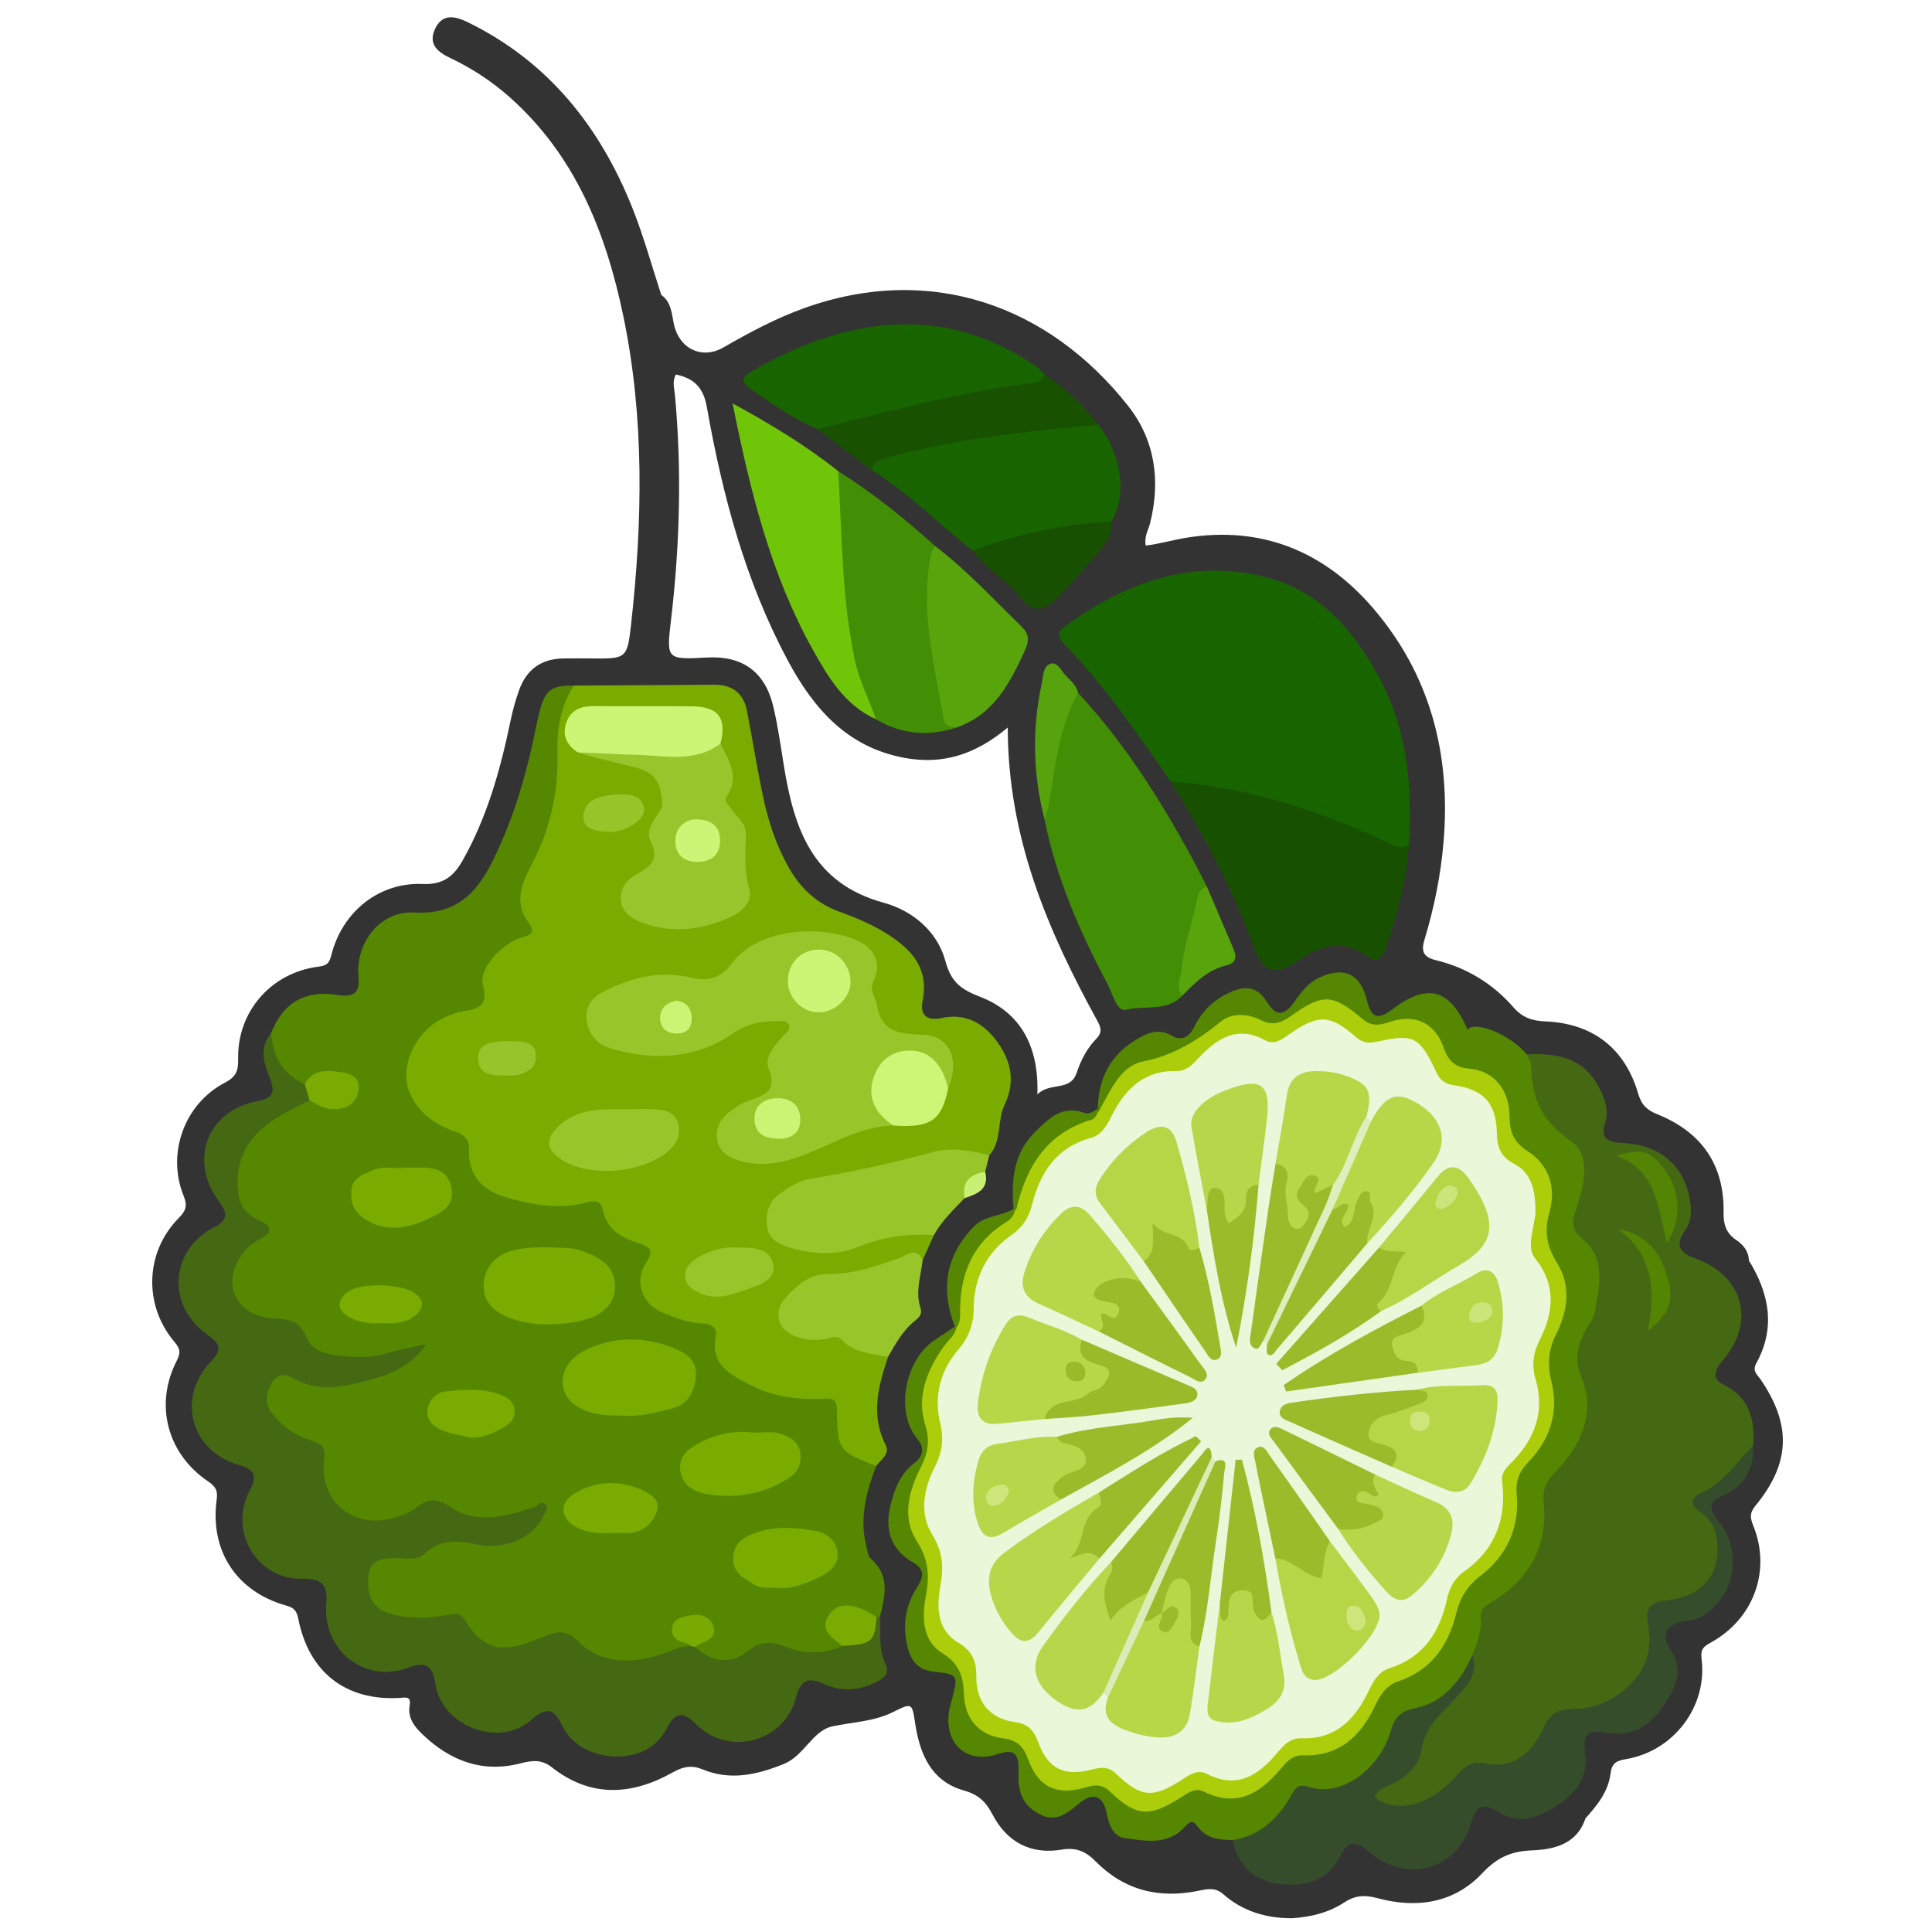 <?xml version="1.0" encoding="UTF-8" standalone="no"?>
<svg
   xmlns:dc="http://purl.org/dc/elements/1.1/"
   xmlns:cc="http://creativecommons.org/ns#"
   xmlns:rdf="http://www.w3.org/1999/02/22-rdf-syntax-ns#"
   xmlns:svg="http://www.w3.org/2000/svg"
   xmlns="http://www.w3.org/2000/svg"
   xmlns:sodipodi="http://sodipodi.sourceforge.net/DTD/sodipodi-0.dtd"
   xmlns:inkscape="http://www.inkscape.org/namespaces/inkscape"
   version="1.1"
   id="Layer_1"
   x="0px"
   y="0px"
   viewBox="0 0 1440 1440"
   style="enable-background:new 0 0 1440 1440;"
   xml:space="preserve"
   sodipodi:docname="bergamotte.svg"
   inkscape:version="1.0.1 (c497b03c, 2020-09-10)"><defs
   id="defs6423" /><sodipodi:namedview
   pagecolor="#ffffff"
   bordercolor="#666666"
   borderopacity="1"
   objecttolerance="10"
   gridtolerance="10"
   guidetolerance="10"
   inkscape:pageopacity="0"
   inkscape:pageshadow="2"
   inkscape:window-width="2048"
   inkscape:window-height="1174"
   id="namedview6421"
   showgrid="false"
   inkscape:zoom="0.51041667"
   inkscape:cx="720"
   inkscape:cy="720"
   inkscape:window-x="0"
   inkscape:window-y="25"
   inkscape:window-maximized="1"
   inkscape:current-layer="Layer_1" />
<style
   type="text/css"
   id="style6232">
	.st0{fill:#333333;}
	.st1{fill:#558701;}
	.st2{fill:#7AAC00;}
	.st3{fill:#456912;}
	.st4{fill:#456812;}
	.st5{fill:#186500;}
	.st6{fill:#558702;}
	.st7{fill:#354D2B;}
	.st8{fill:#428E05;}
	.st9{fill:#175100;}
	.st10{fill:#70C509;}
	.st11{fill:#98C52A;}
	.st12{fill:#58A40D;}
	.st13{fill:#185100;}
	.st14{fill:#185001;}
	.st15{fill:#57A30D;}
	.st16{fill:#568703;}
	.st17{fill:#C8F073;}
	.st18{fill:#7AAB01;}
	.st19{fill:#79AB02;}
	.st20{fill:#78AA02;}
	.st21{fill:#98C52B;}
	.st22{fill:#CCF575;}
	.st23{fill:#CDF576;}
	.st24{fill:#97C429;}
	.st25{fill:#97C42A;}
	.st26{fill:#538403;}
	.st27{fill:#548502;}
	.st28{fill:#ACCD09;}
	.st29{fill:#CDF575;}
	.st30{fill:#CCF474;}
	.st31{fill:#CBF474;}
	.st32{fill:#EAF7D9;}
	.st33{fill:#B7D749;}
	.st34{fill:#B7D748;}
	.st35{fill:#B6D648;}
	.st36{fill:#B7D649;}
	.st37{fill:#B7D648;}
	.st38{fill:#B6D647;}
	.st39{fill:#B7D74A;}
	.st40{fill:#9BBB2A;}
	.st41{fill:#9BBA2A;}
	.st42{fill:#9BBB2B;}
	.st43{fill:#DEEEBD;}
	.st44{fill:#DCECB8;}
	.st45{fill:#CDE57B;}
	.st46{fill:#CDE57A;}
	.st47{fill:#CBE57A;}
	.st48{fill:#CCE57A;}
</style>
<g
   id="g6418"
   transform="matrix(1.247,0,0,1.247,-176.699,-176.56)">
	<path
   class="st0"
   d="m 1190.96,1041.55 c 20.89,-25.39 21.6,-48.21 3.16,-75.33 -1.99,-2.92 -5.29,-5 -2.68,-9.76 11.73,-21.32 7.74,-41.74 -4.41,-61.46 -0.15,-5.59 -3.4,-9.46 -7.64,-12.31 -5.88,-3.96 -7.63,-9.25 -7.49,-16.07 0.57,-28.89 -13.19,-48.42 -39.74,-59.09 -5.8,-2.33 -9.32,-5.45 -11.21,-11.98 -7.96,-27.45 -27.22,-42.35 -55.88,-43.49 -7.64,-0.31 -13.5,-2.34 -18.61,-8.21 -12.4,-14.28 -28.02,-23.85 -46.37,-28.31 -7.71,-1.87 -9.08,-5.28 -6.93,-12.43 5.8,-19.23 9.78,-38.74 11.42,-58.93 4.24,-52.02 -8.06,-99.23 -42.01,-138.89 -28.99,-33.86 -66.42,-49.68 -111.92,-42.27 -8.04,1.31 -15.98,3.7 -24.15,4.64 -0.96,-5.65 1.59,-9.29 2.59,-13.25 6.42,-25.46 3.01,-49.78 -13.12,-70.23 -47.62,-60.35 -118.4,-85.36 -193.46,-58.47 -17.01,6.1 -32.81,14.56 -48.42,23.55 -12.75,7.34 -26.23,0.86 -29.49,-13.49 -1.46,-6.43 -1.48,-13.5 -7.65,-17.93 -5.69,-17.33 -10.5,-35.01 -17.25,-51.92 -19.34,-48.49 -50.12,-87.27 -97.88,-110.81 -7.62,-3.75 -15.61,-6.04 -20.16,3.91 -4.13,9.04 1.71,13.72 9.25,17.28 12.88,6.09 24.68,13.84 35.38,23.33 39.33,34.91 57.49,80.79 67.94,130.69 12.74,61.28 11.52,122.94 4.65,184.68 -2.27,20.42 -2.91,20.34 -24.09,20.14 -5.43,-0.05 -10.87,-0.07 -16.3,0 -13.24,0.17 -22.15,6.62 -26.54,19 -2.08,5.87 -3.78,11.92 -5.04,18.01 -6.05,29.11 -13.9,57.55 -28.66,83.69 -5.32,9.42 -11.6,14.64 -23.81,14.1 -26.14,-1.15 -48.18,16.55 -54.7,42.54 -1.28,5.11 -2.88,6.27 -7.85,6.9 -28.12,3.59 -48.36,26.8 -47.85,54.96 0.12,6.87 -0.87,10.7 -7.88,14.34 -24.26,12.61 -34.97,42.35 -24.73,67.6 2.53,6.24 1.27,9.11 -3.09,13.54 -19.94,20.27 -20.94,52 -2.31,73.89 3.67,4.31 3.61,6.65 1.15,11.51 -13.18,26.01 -5.54,55.18 18.72,71.68 4.4,2.99 6.09,5.29 5.33,10.84 -4.23,30.71 11.82,55.17 41.48,63.48 4.62,1.29 6.31,2.97 7.3,7.99 6.31,31.99 28.42,49.03 60.37,47.24 3.4,-0.19 7.1,-1.36 6.21,4.34 -1.44,7.62 2.96,12.96 7.77,17.55 16.44,15.67 35.58,23.08 58.42,17.23 6.65,-1.71 12.48,-2.62 18.74,2.32 23.27,18.35 47.89,16.86 72.5,2.94 6.05,-3.42 11.26,-4.31 17.62,-1.68 16.67,6.9 32.52,3.26 48.58,-3.24 12.19,-4.93 17.1,-19.9 29.03,-22.47 12.12,-2.62 24.68,-2.79 36.2,-8.53 11.52,-5.74 11.39,-5.43 13.27,6.87 2.78,18.28 9.6,34.5 29.08,39.99 8.63,2.43 13.15,6.67 17.07,14.24 8.69,16.75 23.08,24.21 41.46,21.1 8.66,-1.47 14.42,1.17 20.03,6.85 17.34,17.6 38.32,22.68 62.13,17.67 4.96,-1.04 9.73,-1.96 14.17,1.97 11.85,10.47 26,14.63 41.59,14.51 11.01,-0.75 21.64,-3.34 30.84,-9.37 6.56,-4.3 12.3,-4.68 19.86,-2.63 23.27,6.31 45.71,3.14 62.57,-14.76 8.84,-9.39 17.05,-13.25 29.67,-13.77 13.09,-0.53 26.96,-3.49 32.12,-19.09 7.01,-7.82 13.69,-16.02 15.01,-26.8 0.76,-6.23 3.35,-7.68 9.36,-8.69 28.4,-4.77 48.64,-31.49 45.06,-59.75 -0.78,-6.18 1.4,-7.61 5.76,-10.03 25.5,-14.21 35.92,-42.88 25.19,-69.62 -1.93,-4.74 -2.39,-7.6 1.27,-12.05 z M 796.97,762.46 c -5.58,5.69 -9.19,12.76 -11.77,20.42 -3.8,11.29 -16.07,5.32 -23.46,12.84 0.99,-28.5 -9.84,-49.02 -34.54,-58.47 -11.61,-4.44 -17.13,-9.06 -20.45,-21.29 -4.9,-18.05 -19.95,-30.18 -36.94,-34.83 -42.72,-11.68 -53.55,-44.6 -59.6,-81.94 -1.94,-11.94 -3.57,-23.98 -6.41,-35.72 -4.95,-20.43 -18.5,-30.01 -39.31,-28.89 -24.19,1.29 -24.52,1.25 -21.8,-21.71 5.33,-44.97 6.6,-89.97 2.43,-135.1 -0.36,-3.93 -1.78,-8.11 0.56,-12.35 10.74,2.34 16.4,7.56 18.52,19.53 9.35,52.72 23.06,104.29 48.6,151.83 15.28,28.44 35.42,51.56 69.62,57.81 22.51,4.11 42.03,-1.75 61.63,-18.16 0.01,65.62 23.87,121.26 53.42,175.1 2.17,3.95 3.39,6.95 -0.5,10.93 z"
   id="path6234" />
	<path
   class="st1"
   d="m 303.74,759.11 c 6.95,-18 20.18,-25.78 38.78,-22.95 7.82,1.19 14.61,1.06 13.47,-10.16 -2.12,-20.87 12.85,-40.16 33.46,-39.01 24.28,1.36 36.76,-10.87 46.51,-30.39 12.99,-26 20.74,-53.53 26.44,-81.81 4.14,-20.57 7.11,-23.57 22.33,-23.43 2.28,4.26 0.35,7.94 -1.26,11.89 -3.48,8.56 -5.08,17.69 -4.34,26.79 1.76,21.82 -2.11,42.4 -11.35,62.15 -6.2,13.25 -12.93,26.34 -5.35,41.69 2.69,5.45 -1.57,9.57 -6.45,11.88 -13.23,6.26 -21.22,15.63 -20.64,31.17 0.28,7.54 -5.19,10.76 -11.77,12.59 -9.33,2.6 -18.04,6.11 -24.79,13.77 -13.32,15.11 -12.08,30.86 4.03,43.14 3.99,3.04 8.39,5.47 13.04,7.43 6.34,2.67 10.07,7.49 10.67,14.31 1.47,16.66 12.19,23.72 27.11,26.49 11.54,2.15 23.11,3.8 34.86,1.68 8.87,-1.6 15.72,0.91 19.26,9.81 2.9,7.26 9.23,10.54 15.79,13.43 9.07,3.99 12.64,9.41 8.45,19.77 -4.53,11.19 -0.72,18.25 10.27,23.07 4.22,1.85 8.59,3.62 13.11,4.19 12.09,1.53 19,7.19 19.25,20.21 0.12,6.36 5.37,10.19 10.22,13.55 12.81,8.88 27.32,11.98 42.67,12.49 16.05,0.52 17.3,1.88 18.05,18.2 0.33,7.3 3.45,12.75 9.44,16.71 4.1,2.71 9.24,4.36 10.41,10.1 -6.04,15.66 -10.23,31.55 -5.75,48.45 0.64,2.39 0.93,5.48 2.56,6.91 11.64,10.19 8.47,22.42 5.39,34.74 -0.87,0.86 -1.9,1.38 -3.12,1.53 -1.66,0 -3.27,-0.3 -4.83,-0.85 -5.47,-1.91 -11.24,-4.47 -16.21,0.44 -5.79,5.72 2.01,9.34 2.89,14.09 0.32,1.69 0.3,3.23 -0.33,4.81 -9.78,8.63 -21.39,5.88 -31.97,3.62 -9.85,-2.1 -17.9,-2.18 -27.06,3.1 -11.98,6.9 -22.98,3.79 -30.45,-6.09 -0.42,-3.56 1.37,-6.33 3.31,-9.05 1.52,-2.13 2.88,-4.35 -0.19,-6.27 -2.77,-1.73 -5.81,-1.47 -8.09,0.57 -2.74,2.46 -0.06,4.36 1.46,6.18 1.89,2.27 4.02,4.45 1.32,7.52 -24.72,13.73 -49.09,15.87 -72.4,-2.89 -4.49,-3.62 -8.19,-2.64 -12.62,-0.7 -19.08,8.34 -37.23,10.17 -52.18,-8.13 -3.46,-4.24 -8.09,-3.55 -12.69,-3.29 -8.77,0.5 -17.56,1 -26.24,-0.84 -9.72,-2.06 -16.76,-7.35 -19.66,-17.21 -4.1,-13.91 2.49,-24.55 16.89,-25.86 8.88,-0.81 17.11,-2.25 24.97,-6.87 7.96,-4.67 16.95,-3.76 25.71,-2.19 12.23,2.19 23.04,-0.29 34.28,-10.8 -13.34,2.09 -25.03,7.03 -35.19,2.99 -17.38,-6.91 -32.4,-4.36 -49.62,1.53 -21.94,7.5 -43.68,-9.13 -45.31,-32.25 -0.66,-9.38 -4.14,-14.31 -12.35,-17.76 -7,-2.94 -12.79,-7.99 -16.91,-14.51 -4.65,-7.36 -5.07,-15.1 -0.09,-22.4 5.19,-7.62 12.56,-7.06 20.2,-4.32 21.04,7.55 40.06,0.35 60.88,-8.67 -12.09,2.95 -22.28,4.75 -32.72,3.69 -12.01,-1.23 -23.19,-4.52 -29.96,-15.58 -3.32,-5.41 -8.16,-6.33 -13.73,-7.06 -11.54,-1.51 -22.69,-4.53 -26.91,-17.12 -4.42,-13.18 -0.87,-24.78 9.41,-34.09 4.38,-3.97 5.8,-6.76 0.84,-12.09 -12.27,-13.2 -13.31,-31.9 -2.93,-47.17 9.46,-13.91 21.88,-24.09 39.24,-26.7 5.83,-0.82 11.2,2.62 17,1.92 3.94,-0.48 7.53,-2.31 7.56,-6.66 0.03,-4.05 -3.84,-4.72 -7.06,-5.49 -7.47,-1.8 -13.3,3.32 -20.04,4.72 -16.38,-4.7 -22.7,-15.58 -18.97,-32.66 z"
   id="path6236" />
	<path
   class="st2"
   d="m 665.39,1017.85 c -22.78,-9.05 -23.05,-9.29 -23.51,-34.26 -0.14,-7.75 -5.79,-5.94 -9.85,-5.84 -14.41,0.34 -28.54,-1.43 -41.3,-8.09 -11.62,-6.06 -24.77,-11.8 -21.19,-29.53 1.03,-5.1 -3.11,-7.42 -7.87,-7.53 -8.57,-0.21 -16.38,-3.39 -24.04,-6.55 -12.38,-5.12 -17.13,-18.86 -9.6,-29.98 4.96,-7.32 2.05,-9.14 -4.21,-11.24 -10.2,-3.41 -19.38,-7.92 -21.77,-20.07 -1.32,-6.74 -6.71,-5.2 -11.06,-4.15 -16.01,3.88 -31.64,1.05 -46.85,-3.4 -13.46,-3.93 -22.73,-12.71 -22.08,-28.08 0.29,-6.93 -3.22,-9.48 -8.92,-11.44 -11.44,-3.93 -20.95,-10.83 -26.12,-21.91 -7.54,-16.17 2.99,-38.59 21.17,-46.39 3.44,-1.47 7.05,-2.96 10.71,-3.45 9.72,-1.3 14.61,-4.13 11.41,-15.95 -2.48,-9.15 11.18,-24.61 23.07,-27.99 6.72,-1.91 8.55,-3.19 3.8,-9.66 -9.34,-12.73 -2.12,-25.3 3.47,-36.36 10.27,-20.33 14.81,-41.27 14.22,-63.92 -0.37,-14.2 1.75,-28.31 9.86,-40.7 27.94,-0.16 55.89,-0.31 83.83,-0.5 10.72,-0.08 17.51,4.95 19.58,15.48 3.37,17.14 6.05,34.41 9.67,51.49 3.12,14.7 7.81,28.96 15.25,42.17 7,12.43 16.78,21.62 30.39,26.53 10.61,3.82 20.99,8.24 30.41,14.5 13.66,9.08 23.02,20.27 19.32,38.42 -1.75,8.57 2.15,12.63 11.39,10.61 14.53,-3.17 25.45,3.4 33.41,14.55 8.14,11.4 10.76,23.6 4.07,37.56 -4.45,9.28 -1.34,21.32 -9.06,29.96 -4.12,4.1 -9.2,3.06 -14.18,2.68 -16.12,-1.22 -31.61,1.03 -46.18,8.36 -8.13,4.09 -16.92,4.09 -25.7,4.02 -12.08,-0.09 -22.97,3.58 -32.88,10.31 -5.05,3.43 -8.81,7.76 -8.19,14.43 0.67,7.27 6.34,9.32 12.06,10.86 13.27,3.58 26.4,2.76 39.28,-1.99 9.43,-3.48 18.92,-6.66 29.19,-5.94 4.96,0.35 10.16,0.14 13.47,4.99 -2.23,4.98 -4.46,9.96 -6.69,14.94 -19.09,3.63 -36.51,13.82 -56.76,13.36 -7.96,-0.18 -14.87,5.07 -20.09,11.43 -5.93,7.23 -4.29,12.97 4.41,16.37 4,1.56 8.13,1.55 12.3,1.42 15.29,-0.46 27.31,7.55 39.44,15.26 -5.81,17.42 -10.5,34.74 -1.4,52.7 2.83,5.55 -3.06,8.64 -5.68,12.52 z"
   id="path6238" />
	<path
   class="st3"
   d="m 1054.31,771.8 c 17.49,-0.86 33.42,1.68 42.77,19.11 3.63,6.77 6.44,13.9 4.09,21.48 -3.3,10.66 2.38,12.01 10.82,12.4 20.96,0.98 35.33,12.61 39.34,31.79 1.44,6.9 2.09,14.02 -2.48,20.44 -5.88,8.27 -3.7,13.27 5.94,16.69 28.93,10.27 36.43,37.84 16.78,60.77 -4.31,5.03 -7.39,10.92 -0.12,14.47 15.75,7.68 19.24,20.59 18.23,36.21 -3.62,12.13 -10.89,21.47 -21.95,27.54 -7.52,4.14 -9.59,9.22 -3.48,15.78 16.93,18.17 6.44,47.22 -18.15,52.54 -12.11,2.62 -14.91,8.08 -14.68,19.56 0.49,24.22 -17.11,43.11 -43.55,46.42 -10.66,1.33 -17.43,5.06 -22.64,14.39 -7.21,12.91 -18.35,20.48 -33.94,19.01 -7.37,-0.7 -12.64,2.28 -17.54,7.48 -6.65,7.05 -14.5,12.56 -23.94,15.46 -7.84,2.4 -15.69,2.64 -23.29,-0.62 -7.89,-3.39 -9.31,-9.5 -2.06,-14 14.31,-8.89 23.84,-20.34 27.11,-37.07 0.91,-4.67 5.8,-6.79 9.3,-9.76 10.02,-8.48 19.35,-17.5 17.86,-32.39 0.45,-7.11 2.85,-13.88 3.45,-20.98 0.58,-6.86 5.14,-11.05 10.49,-14.75 18.07,-12.47 28.39,-28.98 26.75,-51.74 -0.69,-9.61 2.65,-17.5 9.14,-25.01 14.89,-17.24 21.35,-36.69 11.07,-58.9 -3.03,-6.54 -0.79,-12.11 2.48,-17.72 5.93,-10.18 10.65,-20.55 10.02,-32.98 -0.44,-8.76 -1.91,-16.51 -8.68,-22.55 -6.37,-5.68 -7.75,-12.49 -4.74,-20.42 2.55,-6.71 3.03,-13.72 3.28,-20.89 0.44,-12.4 -5.13,-21.21 -15.85,-26.03 -8.66,-3.89 -12.27,-10.16 -11.52,-18.7 0.79,-9.1 -4.78,-18.01 -0.31,-27.03 z"
   id="path6240" />
	<path
   class="st4"
   d="m 665.61,1108.21 c 0.66,-0.06 1.32,-0.15 1.98,-0.26 0.71,9.51 -0.96,19.3 3.35,28.39 2.33,4.9 0.09,7.66 -4.23,10 -10.59,5.75 -21.63,6.81 -32.44,1.81 -9.88,-4.57 -14.08,-2.13 -16.87,8.32 -7.09,26.5 -40.15,35.2 -59.59,15.75 -7.95,-7.95 -12.54,-7.46 -17.62,2.61 -12.31,24.37 -52.04,20.4 -62.26,-1.43 -5.6,-11.97 -10.29,-11.02 -19.33,-3.31 -19.14,16.32 -53.09,2.87 -56.66,-21.97 -1.46,-10.13 -5,-14.02 -15.85,-9.84 -25.81,9.96 -51.7,-9.92 -49.39,-37.88 0.93,-11.27 -2.12,-15.44 -14.21,-15.16 -27.4,0.63 -44.51,-28.58 -31.46,-52.92 4.66,-8.68 2.88,-12.43 -6.62,-15.14 -28.85,-8.24 -37.42,-40.42 -16.43,-62.06 7.7,-7.94 3.99,-11.17 -2.92,-16.2 -24.23,-17.64 -21.55,-50.6 5.06,-64.07 8.16,-4.13 7.27,-8.84 2.68,-14.91 -18.71,-24.75 -7.24,-54.89 23.32,-60.3 12.13,-2.15 8.44,-9.54 6.01,-15.82 -3.38,-8.76 -4.87,-16.84 1.6,-24.7 1.11,13.85 6.75,24.7 20.11,30.47 3.93,2.36 4.92,5.6 2.93,9.74 -11.03,5.67 -22.46,10.2 -31.46,19.69 -10.26,10.82 -12.89,23.04 -10.99,36.88 0.98,7.13 5.47,12 11.99,15.02 7.35,3.4 9.4,6.87 0.55,11.34 -5.69,2.87 -10.12,7.48 -13.07,13.15 -8.86,17.08 1.19,33.28 22.04,34.27 9,0.43 14.9,1.29 19,11.37 3.86,9.5 15.33,10.51 24.9,11.32 7.44,0.63 14.95,0.48 22.36,-1.74 7.08,-2.12 14.43,-3.35 24.23,-5.55 -9.21,13.45 -21.76,18.04 -33.95,21.39 -15.17,4.17 -31.07,7.53 -46.2,-1.5 -4.81,-2.87 -9.15,-1.44 -11.9,3.02 -3.76,6.09 -4.52,12.68 0.26,18.7 6.12,7.71 13.93,13.12 23.42,16.07 4.99,1.55 8.58,3.22 7.55,10.45 -3.66,25.66 17.58,43.09 42.52,35.38 4.33,-1.34 8.9,-3.02 12.36,-5.78 6.98,-5.57 12,-6.16 20.38,-0.55 15.95,10.67 33.52,5.72 50.33,0.1 2.14,-0.71 3.71,-4.1 6.39,-1.76 2.55,2.23 0.3,4.4 -0.72,6.64 -6.11,13.38 -23.17,21.15 -40.46,17.37 -11.16,-2.44 -21.42,-3.11 -30.5,5.39 -4.83,4.53 -11.1,2.88 -16.82,2.92 -7.85,0.06 -15.87,-0.05 -17.01,10.26 -1.15,10.31 1.1,19.38 12.64,22.86 11.46,3.45 23.11,2.79 34.68,0.76 4.33,-0.76 7.55,-1.55 10.5,3.39 12.91,21.61 27.23,17.48 44.3,10.68 10.3,-4.1 14.66,-6.62 24.39,2.81 13.24,12.82 32.1,12.47 49.7,6.23 5.5,-1.95 10.66,-4.89 16.78,-4.3 0.88,-0.69 1.67,-0.64 2.34,0.3 8.34,8.65 20.98,10.71 29.86,3.58 7.8,-6.27 14.3,-7.81 24.32,-3.61 10.43,4.37 22.56,4.78 33.71,-0.53 6.91,-5.62 15.77,-8.87 20.42,-17.14 z"
   id="path6242" />
	<path
   class="st5"
   d="m 841.26,608.71 c -19.14,-28.25 -38.72,-56.14 -62.28,-81 -2.97,-3.13 -7.16,-7.07 -1.21,-11.41 36.52,-26.56 76.42,-41.5 121.7,-29.41 32.15,8.59 52.22,32.43 67.34,61.14 16.37,31.09 19.01,64.29 17.04,98.41 -3.48,6.76 -9.11,5.16 -14.08,2.91 -37.5,-17.03 -76.49,-29.02 -117.17,-35.55 -4.14,-0.66 -7.87,-2.71 -11.34,-5.09 z"
   id="path6244" />
	<path
   class="st6"
   d="m 1054.31,771.8 c 0.9,2.33 2.55,4.65 2.59,7 0.26,18.91 6.23,32.81 23.46,44.57 12.79,8.73 8.1,26.98 3.44,40.88 -2.56,7.62 -3.25,12.01 3.71,17.8 14.56,12.12 9.97,28.57 7.37,44.13 -0.4,2.37 -1.9,4.63 -3.19,6.76 -6.29,10.37 -10.11,18.87 -4.36,33.03 8.23,20.25 -1.1,40.24 -16.2,55.64 -5.36,5.47 -7.47,10.51 -6.79,17.49 2.7,27.6 -9.21,47.5 -32.64,60.99 -3.97,2.28 -5.26,5.04 -4.98,9.04 0.54,7.77 -2.19,14.76 -4.94,21.76 -3.06,18.16 -14.52,29.47 -30.99,35.43 -7.4,2.68 -11.47,6.5 -14.46,13.63 -9.47,22.61 -24.88,37.28 -51.5,34.36 -5.44,-0.6 -7.18,2.76 -9.51,6.25 -5.38,8.06 -12.15,14.79 -20.56,19.63 -5.07,2.92 -10.44,5.66 -16.21,1.24 -8.11,-0.13 -16.07,-0.91 -21.2,-8.32 -3.26,-4.7 -5.44,-1.75 -7.73,0.69 -10.14,10.85 -23.18,8.07 -35.3,6.53 -7.15,-0.91 -9.82,-7.82 -11.18,-14.95 -2.02,-10.65 -8.17,-12.79 -16.61,-5.74 -7,5.84 -13.64,11.35 -23.41,6.37 -10.28,-5.24 -13.19,-13.79 -12.64,-24.89 0.58,-11.86 -2.85,-14.31 -12.69,-11.03 -17.6,5.86 -31.25,-5.53 -29.04,-24.34 0.34,-2.88 1.22,-5.7 1.95,-8.53 3.82,-14.72 3.82,-14.8 -11.46,-16.54 -11.65,-1.33 -14.55,-10.18 -16.03,-19.43 -1.76,-11.03 0.56,-21.57 6.74,-31.1 3.57,-5.51 4.92,-10.34 -2.34,-14.55 -12.48,-7.24 -17.11,-18.1 -14.03,-32.4 2.21,-10.27 5.58,-20.04 14.44,-26.95 5.3,-4.14 6.79,-8.8 1.78,-14.88 -13.32,-16.19 -7.14,-47.66 11.26,-59.29 3.85,-2.43 7.57,-5.06 11.35,-7.59 1.2,0.66 1.93,1.65 2.22,2.98 0.6,4.28 -2.4,6.82 -4.62,9.84 -10.98,14.98 -15.56,31.38 -9.89,49.6 2.19,7.03 0.48,13.32 -2.54,19.32 -8.81,17.46 -11.2,34.65 0.07,52.12 3.73,5.78 4,12.04 2.62,19.18 -3.19,16.47 -2.95,32.32 13.42,43.34 6.19,4.16 7.8,11.38 8.23,18.87 0.79,13.97 7.26,23.67 21.76,26.8 7.94,1.72 12.88,6.89 16.5,14.1 7.52,14.98 12.44,17.52 28.95,14.83 8.02,-1.31 15.01,-0.48 20.7,5.66 8.35,9.02 18.89,10.16 28.55,4.62 11.2,-6.42 21.45,-8.66 34.27,-5.15 11.88,3.25 21.98,-3.6 29.66,-12.41 6.76,-7.76 14.63,-11.15 24.81,-12.58 13.77,-1.94 25.05,-9.46 31.05,-22.61 5.13,-11.24 12.84,-18.34 24.41,-23.51 13.4,-5.99 21.7,-18.13 25.17,-32.59 2.74,-11.39 7.98,-20.24 17.36,-27.86 14.06,-11.42 20.57,-27.27 18.77,-45.55 -0.78,-7.93 1.69,-13.51 7.05,-18.98 13.21,-13.5 17.84,-29.75 13.35,-48.18 -2.17,-8.93 -1.77,-17.16 2.56,-25.47 8.29,-15.92 9,-31.8 -1.33,-47.38 -4.33,-6.54 -5.53,-13.4 -3.14,-21.43 4.7,-15.79 1.43,-29.69 -12.24,-40.24 -6.24,-4.82 -9.4,-10.91 -9.92,-19.25 -1.06,-16.98 -6.81,-23.75 -23.41,-28.13 -8.15,-2.15 -12.71,-7.05 -16.33,-14.1 -6.94,-13.53 -12.38,-16.27 -27.11,-13.21 -8.46,1.76 -15.43,0.08 -22.27,-5.1 -12.86,-9.74 -19.69,-10.31 -32.91,-1.43 -8.62,5.79 -16.59,8.18 -26.92,4.7 -11.37,-3.83 -21.58,0.49 -29.17,9.3 -6.44,7.48 -14.01,11.37 -23.72,12.3 -12.9,1.24 -22.34,8.41 -29.59,18.79 -2.55,3.65 -3.69,8.69 -9.22,9.42 -0.56,-0.31 -1.11,-0.63 -1.67,-0.95 0.29,-17.49 7.06,-31.5 22.29,-40.77 6.86,-4.17 13.65,-7.62 22.09,-2.67 5.56,3.26 10.21,0.83 13.14,-5.17 4.95,-10.11 12.62,-17.33 23.26,-21.57 8.74,-3.48 15.07,-1.86 20.15,6.35 5.53,8.93 10.37,8.86 16.68,-0.17 4.13,-5.92 8.49,-11.41 15.17,-14.44 14.59,-6.61 24.26,-1.84 28.02,13.65 2.61,10.77 6.47,12.14 15.3,5.45 20.93,-15.84 34.24,-12.24 44.84,12.13 5.12,-5.43 25.45,3.11 35.48,14.86 z"
   id="path6246" />
	<path
   class="st7"
   d="m 878.55,1241.41 c 16.15,-2.56 26.92,-12.78 34.57,-26.1 3.2,-5.57 4.42,-7.76 11.7,-5.48 18.31,5.73 41.29,-10.19 48.19,-33.73 2.66,-9.06 6.39,-11.82 15.57,-13.78 16.54,-3.52 26.26,-16.55 33.2,-31.45 3.87,11.43 -3.77,18.8 -10.16,25.84 -8.46,9.32 -18.18,16.72 -20.37,30.98 -1.5,9.72 -9.76,17.14 -19.65,21.23 -3.41,1.41 -6.73,3.18 -8.41,6.83 14.42,11.21 35.02,3.4 49.13,-12.88 5.29,-6.11 9.31,-8.93 17.6,-7.24 18.16,3.68 28.13,-7.96 34.78,-22.19 3.88,-8.3 8.89,-10.36 17.33,-10.4 12.84,-0.05 23.83,-4.81 33.54,-14.12 10.96,-10.5 13.65,-23.01 11.12,-36.49 -2.15,-11.43 3.15,-13.35 12.22,-14.44 22.27,-2.68 32.81,-18.01 28.36,-39.52 -1.33,-6.45 -5.51,-10.31 -10.05,-13.75 -5.56,-4.22 -4.68,-7.98 0.52,-10.34 13.95,-6.31 22.05,-18.69 31.96,-29.22 0.4,14.19 -4.85,24.84 -18.63,30.45 -9.71,3.95 -6.67,9.55 -1.88,15.59 14.32,18.02 9.4,44.76 -9.96,56.41 -3.83,2.3 -7.74,2.53 -11.83,3.24 -9.58,1.67 -12.89,7.94 -7.48,16.15 9.44,14.33 2.1,25.69 -5.74,36.55 -7.44,10.31 -17.86,16.09 -31.29,13.83 -12.53,-2.11 -15.24,0.08 -13.71,12.26 1.74,13.84 -4.85,23.08 -15.62,30.35 -11.23,7.57 -23,12.83 -36.01,4.82 -9.23,-5.68 -13.64,-4.6 -16.7,6.63 -7.58,27.77 -38.86,36.31 -60.75,17.02 -6.63,-5.84 -12.49,-7.39 -16.91,1.79 -7.04,14.64 -19.85,18.88 -34.23,17.66 -15.84,-1.34 -27.39,-9.51 -30.41,-26.5 z"
   id="path6248" />
	<path
   class="st8"
   d="m 848.39,736.69 c -9.27,9.84 -22.48,5.63 -33.63,8.47 -5.54,1.41 -7.97,-9.48 -11.01,-15.21 -16.62,-31.37 -30.83,-63.71 -37.76,-98.8 -0.04,-19.8 1.01,-39.48 7.52,-58.43 2.39,-6.95 3.77,-14.76 12.59,-16.99 27.34,29.48 48.69,63.1 67.85,98.22 3.18,5.83 6.11,11.79 9.16,17.69 -3.91,21.91 -9.58,43.42 -14.72,65.05 z"
   id="path6250" />
	<path
   class="st9"
   d="m 841.26,608.71 c 38.06,2.59 74.24,12.74 109.3,27.32 7.28,3.03 14.5,6.2 21.62,9.58 3.88,1.84 7.55,3.63 11.67,0.84 -1.47,21.22 -6.86,41.61 -13.75,61.58 -1.63,4.72 -4.4,10.3 -11.86,4.81 -13.38,-9.84 -26.44,-6.55 -39.3,2.06 -15.82,10.59 -22.14,8.7 -28.5,-8.81 -12.53,-34.45 -29.7,-66.48 -49.18,-97.38 z"
   id="path6252" />
	<path
   class="st5"
   d="M 723.14,470.71 C 702.84,455.04 685,436.28 662.95,422.8 c -3.16,-9.75 4.75,-11.24 10.61,-13.11 17.46,-5.58 35.52,-8.79 53.62,-11.33 18.08,-2.54 36.12,-5.57 54.46,-6.27 6.1,-0.23 11.53,0.03 16.62,3.43 14.07,17.99 17.27,42.23 7.64,57.71 -3.85,4.56 -9.4,4.86 -14.67,5.84 -18.75,3.5 -37.54,6.8 -55.89,12.12 -4.16,1.2 -8.2,1.14 -12.2,-0.48 z"
   id="path6254" />
	<path
   class="st5"
   d="m 630.18,398.05 c -14.55,-6.39 -27.55,-15.36 -40.45,-24.47 -4.17,-2.95 -5.39,-6.16 0.22,-9.45 53.06,-31.13 113.53,-43.47 171.51,-3.23 1.67,1.16 2.96,2.86 4.43,4.32 2.31,9.96 -5.82,9.7 -11.32,10.59 -31.3,5.07 -62.2,11.98 -92.93,19.69 -5.26,1.32 -10.51,2.64 -15.75,4.02 -5.36,1.41 -10.72,1.71 -15.71,-1.47 z"
   id="path6256" />
	<path
   class="st8"
   d="m 713.32,576.43 c -16.75,5.58 -32.78,4.06 -48.04,-4.92 -17.75,-16.34 -19.18,-38.88 -22.32,-60.48 -3.16,-21.73 -2.29,-43.84 -4.86,-65.69 -0.89,-7.53 -2.54,-15.95 4.59,-22.14 20.75,13.09 39.83,28.33 57.97,44.8 2.96,8.26 -0.33,16.51 0.01,24.75 1.14,28.34 4.21,56.43 12.65,83.68 z"
   id="path6258" />
	<path
   class="st10"
   d="m 642.69,423.2 c 2.32,37.81 2.05,75.83 9.99,113.15 2.62,12.32 8.57,23.38 12.6,35.15 -18.74,-8.43 -28.66,-25.21 -37.94,-41.9 -25,-44.97 -37.2,-94.23 -47.77,-146.88 23.43,12.72 44.06,25.32 63.12,40.48 z"
   id="path6260" />
	<path
   class="st11"
   d="m 699.89,879.85 c -15.6,-1.1 -30.45,1.02 -45.21,6.99 -13.44,5.44 -27.88,4.5 -41.77,0.12 -6.1,-1.93 -11.67,-4.87 -12.71,-12.3 -1.15,-8.14 1.14,-15.16 7.9,-19.8 5.1,-3.5 10.72,-7.47 16.57,-8.43 25.27,-4.16 50.15,-9.55 74.88,-16.33 10.58,-2.9 22.42,-0.9 33.45,2.03 -0.82,3.3 -1.64,6.6 -2.46,9.89 -3.8,5.48 -9.07,9.81 -12.31,15.72 -6.63,6.94 -13.67,13.54 -18.34,22.11 z"
   id="path6262" />
	<path
   class="st12"
   d="m 713.32,576.43 c -3.33,-0.4 -6.83,-0.63 -7.57,-4.92 -5.66,-32.84 -14.47,-65.46 -7.41,-99.24 0.32,-1.52 1.53,-2.85 2.33,-4.27 18.64,14.16 34.42,31.38 51.14,47.61 4.83,4.69 5.5,8.17 2.44,14.86 -9.03,19.73 -18.65,38.3 -40.93,45.96 z"
   id="path6264" />
	<path
   class="st13"
   d="m 630.18,398.05 c 34,-8.38 67.83,-17.5 102.34,-23.66 8.6,-1.54 17.25,-2.83 25.91,-3.91 3.64,-0.45 6.55,-1.24 7.45,-5.26 12.59,8.18 23.24,18.42 32.37,30.3 -42.7,3.77 -85.28,8.29 -126.8,19.77 -4.38,1.21 -8.02,2.35 -8.52,7.52 -10.91,-8.25 -21.83,-16.5 -32.75,-24.76 z"
   id="path6266" />
	<path
   class="st11"
   d="m 672.48,952.63 c -9.67,-2.01 -20.01,-2.12 -27.49,-10.13 -2.82,-3.02 -6.13,-1.38 -9.36,-0.71 -6.71,1.39 -13.3,0.76 -19.59,-1.96 -9.82,-4.25 -11.99,-14.16 -5.12,-22.15 6.77,-7.87 15.08,-14.71 25.28,-14.59 15.52,0.17 29.24,-4.61 43.35,-9.71 3.63,-1.31 10.06,-7.02 13.64,1.41 -1.12,9.47 -4.49,18.85 -1.33,28.5 1.11,3.39 -0.41,5.43 -2.94,7.43 -7.39,5.83 -11.88,13.91 -16.44,21.91 z"
   id="path6268" />
	<path
   class="st14"
   d="m 723.14,470.71 c 26.68,-10.11 54.27,-15.9 82.75,-17.49 1.08,7.34 -2.9,12.85 -7.15,17.88 -7.99,9.45 -16.29,18.65 -24.81,27.62 -7.44,7.82 -15.12,9.91 -22.68,-0.34 -7.88,-10.7 -20.71,-16.43 -28.11,-27.67 z"
   id="path6270" />
	<path
   class="st15"
   d="m 786.1,555.73 c -11.9,21.27 -13.52,45.22 -17.83,68.47 -0.44,2.38 -1.5,4.64 -2.28,6.95 -6.96,-26.98 -7.48,-54.12 -1.59,-81.3 0.91,-4.2 0.77,-10.47 5.49,-11.64 4.07,-1.01 6.25,4.66 9.1,7.51 2.91,2.88 6.16,5.67 7.11,10.01 z"
   id="path6272" />
	<path
   class="st12"
   d="m 848.39,736.69 c -4.33,-5.02 -0.91,-10.13 -0.46,-15.34 1.15,-13.34 5.66,-25.88 8.53,-38.8 0.92,-4.13 0.92,-9.46 6.66,-10.92 5.21,12.22 10.39,24.45 15.64,36.66 2.09,4.87 2.26,8.84 -4.11,10.33 -11.12,2.59 -18.67,10.36 -26.26,18.07 z"
   id="path6274" />
	<path
   class="st16"
   d="m 747.5,864.16 c -1.41,-17 -0.23,-33.14 13.02,-46.17 8.27,-8.13 16.16,-15.97 29.31,-11.23 2.89,1.04 5.64,-0.9 8.07,-2.63 0.34,0.28 0.68,0.56 1.02,0.84 2.71,7.22 -2.6,10.38 -7.47,12.16 -19.75,7.18 -31.74,20.54 -35.35,41.36 -0.51,2.93 -2.46,5.27 -5.3,6.62 -1.28,0.32 -2.39,0.04 -3.3,-0.95 z"
   id="path6276" />
	<path
   class="st16"
   d="m 712.41,934.47 c -8.47,-21.96 -5.81,-41.53 10.83,-59.27 6.97,-7.43 16.7,-6.33 24.27,-11.04 0,0 0.92,0.77 0.92,0.77 3.11,6.76 -1.71,9.82 -6.16,12.85 -15.74,10.7 -21.11,26.7 -22.96,44.53 -0.52,4.99 1.66,11.22 -6.01,12.86 z"
   id="path6278" />
	<path
   class="st17"
   d="m 718.24,857.74 c -1.71,-9.79 3.24,-14.37 12.31,-15.72 2.58,10.47 -4.75,13.19 -12.31,15.72 z"
   id="path6280" />
	<path
   class="st2"
   d="m 466.25,886.99 c 9.19,0.62 15.83,-0.15 22.43,2 11.11,3.63 20.97,9.34 20.64,22 -0.33,12.93 -11.79,18.42 -22.27,20.43 -12.53,2.4 -25.74,2.72 -38.45,-1.35 -10.5,-3.36 -18.53,-9.61 -17.78,-21.23 0.72,-11.14 8.59,-17.93 19.31,-20.31 6.05,-1.34 12.42,-1.22 16.12,-1.54 z"
   id="path6282" />
	<path
   class="st2"
   d="m 513.61,987.69 c -7.04,-0.05 -12.75,-0.15 -18.53,-1.84 -9.33,-2.73 -16.71,-8.34 -17.08,-17.64 -0.36,-9.05 6.26,-16.38 14.6,-20.19 17.64,-8.05 35.6,-7.53 53.39,0 7.55,3.19 12.63,8.05 11.56,17.15 -1.07,9.06 -5.08,15.89 -14.33,18.32 -10.08,2.63 -20.24,5.09 -29.61,4.2 z"
   id="path6284" />
	<path
   class="st2"
   d="m 591.27,997.81 c 6.17,0.31 12.54,-1.21 18.56,1.25 5.2,2.12 9.6,5.01 10.25,11.4 0.66,6.47 -1.55,11.18 -7.16,14.75 -14.82,9.42 -30.94,12.16 -48,9.51 -8.31,-1.29 -15.66,-5.39 -16.64,-14.54 -0.93,-8.67 5.53,-13.22 12.62,-16.77 9.61,-4.81 19.67,-6.78 30.37,-5.6 z"
   id="path6286" />
	<path
   class="st2"
   d="m 607.02,1090.67 c -5.99,-0.32 -10.34,0.61 -14.1,-1.74 -6.28,-3.93 -13.44,-6.94 -12.95,-16.58 0.46,-8.92 6.71,-12.17 13.39,-14.61 11.68,-4.26 23.96,-3.21 35.78,-1.1 6.49,1.16 12.62,5.71 13.21,13.35 0.55,7.26 -5.39,11.51 -10.75,14.15 -8.15,4.02 -16.89,7.36 -24.58,6.53 z"
   id="path6288" />
	<path
   class="st2"
   d="m 383.05,839.54 c 2.97,0 4.22,0.03 5.47,0 9.85,-0.29 20.25,-0.57 22.96,11.78 2.64,12.02 -7.77,15.96 -15.66,19.53 -11.54,5.23 -23.76,7.03 -35.73,-0.45 -6.46,-4.04 -8.81,-9.21 -8.46,-16.64 0.38,-8.14 6.62,-9.87 12.16,-12.46 6.73,-3.16 14,-0.97 19.26,-1.76 z"
   id="path6290" />
	<path
   class="st18"
   d="m 509.75,1057.72 c -9.25,0.69 -16.34,0.25 -22.85,-2.99 -10.59,-5.27 -11.39,-15.08 -1.28,-20.83 13.56,-7.72 27.79,-7.69 41.79,-0.81 4.7,2.31 8.81,6.14 6.87,11.85 -2.22,6.51 -7.07,11.4 -14.17,12.65 -4.03,0.72 -8.3,0.13 -10.36,0.13 z"
   id="path6292" />
	<path
   class="st18"
   d="m 423.56,1000.96 c -5.99,-1.46 -12.29,-2.2 -17.89,-4.6 -4.9,-2.1 -9.48,-6.11 -8.38,-12.45 1,-5.76 5.27,-10.13 10.8,-10.68 10.22,-1.02 20.6,-1.99 30.78,1.31 5.03,1.63 9.51,3.78 10.3,9.45 0.91,6.53 -3.92,9.43 -8.81,12.09 -5.19,2.85 -10.58,4.74 -16.8,4.88 z"
   id="path6294" />
	<path
   class="st18"
   d="m 369.77,932.4 c -6.57,0.72 -13.16,-0.42 -19.14,-3.48 -7.78,-3.98 -7.93,-10.34 -0.78,-15.41 7.96,-5.65 33.53,-4.61 40.64,1.65 4.95,4.35 4.2,8.53 -0.44,12.54 -5.86,5.05 -12.93,5.05 -20.28,4.7 z"
   id="path6296" />
	<path
   class="st19"
   d="m 326.78,799.32 c -0.98,-3.25 -1.95,-6.5 -2.93,-9.74 3.91,-7.49 10.71,-8.41 18.03,-7.64 7.12,0.75 15.52,1.8 14.12,11.42 -1.21,8.35 -8.19,11.74 -16.73,11.05 -4.73,-0.38 -8.46,-3.07 -12.49,-5.09 z"
   id="path6298" />
	<path
   class="st19"
   d="m 665.61,1108.21 c -0.94,14.55 -3.08,16.36 -20.38,17.13 -5.96,-4.84 -14.18,-9.24 -7.93,-18.64 5.34,-8.04 16,-7.09 28.31,1.51 z"
   id="path6300" />
	<path
   class="st20"
   d="m 557.33,1125.91 c -0.78,-0.12 -1.56,-0.22 -2.34,-0.3 -0.65,-0.5 -1.23,-1.25 -1.97,-1.46 -4.88,-1.4 -10.18,-2.72 -9.57,-9.27 0.6,-6.47 6.39,-6.74 11.16,-7.81 6.1,-1.37 11.69,1.29 13.4,6.38 2.83,8.42 -6.17,9.01 -10.68,12.46 z"
   id="path6302" />
	<path
   class="st11"
   d="m 675.59,814.32 c -23.18,0.57 -41.78,15.07 -63.25,20.85 -9.94,2.68 -19.74,2.97 -29.57,-0.12 -6.35,-2 -11.46,-5.56 -12.5,-12.56 -1.01,-6.81 2.21,-12.28 7.42,-16.34 3.26,-2.54 6.86,-4.99 10.7,-6.37 9.56,-3.42 18.57,-5.39 12.63,-19.96 -2.64,-6.47 4.05,-13.89 9.25,-19.55 1.61,-1.75 4.3,-3.38 2.99,-6.24 -1.27,-2.79 -4.3,-2.09 -6.68,-2.1 -9.8,-0.06 -17.9,1.23 -27.29,7.67 -21.98,15.07 -47.84,16.22 -73.27,8.4 -7.53,-2.32 -13.2,-8.73 -13.76,-17.82 -0.56,-9.11 5.36,-13.78 12.35,-17.07 15.77,-7.4 32.04,-11.55 49.73,-7.25 9.76,2.37 17.74,1.07 24.93,-8.65 16.69,-22.54 58.25,-22.72 77.3,-12.19 9.11,5.04 11.55,13.88 7.39,22.59 -3,6.28 0.97,9.46 1.75,14.17 2.93,17.79 14.38,17.6 28.43,18.33 15.65,0.81 21.3,15.53 14.28,32.01 -4.41,-1.46 -5.57,-5.84 -8.09,-9 -7.06,-8.87 -15.71,-11 -23.77,-5.84 -8.85,5.66 -11.17,16.32 -5.74,26.15 1.9,3.5 5.96,6.05 4.77,10.89 z"
   id="path6304" />
	<path
   class="st21"
   d="m 572.33,586.01 c 4.7,10.01 11.85,19.56 3.87,31.34 -2.33,3.43 1.49,5.88 3.3,8.59 2.95,4.4 7.99,7.67 7.97,13.78 -0.03,10.98 -1.24,21.7 2,32.87 2.74,9.43 -6.21,15.21 -13.89,18.37 -16.17,6.64 -33.04,8.43 -49.92,2.15 -5.98,-2.22 -11.73,-5.74 -12.77,-12.57 -1.11,-7.36 3.07,-12.96 9.27,-16.39 8.27,-4.57 14.02,-8.89 8.3,-19.94 -2.55,-4.93 0.92,-11.56 4.56,-16.2 3.15,-4.03 2.85,-7 1.85,-12.1 -2.14,-10.83 -7.47,-13.65 -17.76,-16.2 -10.59,-2.62 -21.46,-5.04 -31.98,-8.38 6.49,-7.72 15.52,-5.8 23.35,-4.81 18.76,2.37 37.29,3.38 55.79,-1.44 2.05,-0.54 4.14,-0.03 6.06,0.93 z"
   id="path6306" />
	<path
   class="st22"
   d="m 572.33,586.01 c -15.49,11.79 -33.51,7.06 -50.46,6.75 -11.52,-0.21 -23.14,-1.18 -34.74,-1.43 -6.93,-4.36 -9.59,-10.61 -6.78,-18.26 2.88,-7.83 9.57,-9.55 17.32,-9.47 19.23,0.21 38.46,-0.03 57.69,0.17 15.79,0.17 20.86,6.99 16.97,22.24 z"
   id="path6308" />
	<path
   class="st11"
   d="m 516.89,804.59 c 5.84,0 11.71,-0.34 17.52,0.1 5.56,0.41 10.98,2.09 12.6,8.37 1.43,5.54 0.23,10.51 -4.09,14.87 -14.77,14.91 -49.27,18.21 -66.55,6.2 -8.04,-5.59 -8.48,-11.64 -1.64,-18.58 11.89,-12.08 27.17,-10.97 42.16,-10.96 z"
   id="path6310" />
	<path
   class="st23"
   d="m 675.59,814.32 c -10.77,-7.22 -16.11,-16.9 -11.38,-29.65 3.59,-9.68 11.08,-15.37 21.91,-15.14 11.33,0.24 18.85,8.04 22.28,22.61 -3.82,19.2 -10.52,23.73 -32.81,22.18 z"
   id="path6312" />
	<path
   class="st11"
   d="m 582.27,887.28 c 9.66,-0.13 20.26,0.27 21.7,10.71 1.24,9.03 -9.18,11.89 -16.28,14.43 -8.41,3 -17.25,6.26 -26.53,2.54 -4.83,-1.93 -9.49,-4.66 -9.96,-10.03 -0.48,-5.34 3.41,-9.28 7.87,-11.86 7.31,-4.24 15.25,-6.5 23.2,-5.79 z"
   id="path6314" />
	<path
   class="st24"
   d="m 509.8,616.39 c 9.18,-0.22 15.7,0.53 16.9,8.54 0.96,6.39 -11.11,14.26 -20.96,13.89 -7.23,-0.27 -16.56,-1.31 -15.22,-10.42 1.64,-11.03 12.83,-10.98 19.28,-12.01 z"
   id="path6316" />
	<path
   class="st25"
   d="m 445.73,784.46 c -9.84,0.17 -17.81,-0.19 -18.22,-9.71 -0.42,-9.7 7.75,-10.35 14.99,-10.84 2.86,-0.19 5.75,0.11 8.62,0.19 5.92,0.17 10.85,1.53 10.89,8.91 0.03,6.76 -4.57,9.4 -10.06,10.85 -2.76,0.74 -5.76,0.56 -6.22,0.6 z"
   id="path6318" />
	<path
   class="st26"
   d="m 1138.03,884.39 c -5.64,-21.1 -5.87,-43.25 -30.32,-52.06 15.27,-4.7 20.45,-3 28.96,8.31 9.46,12.58 10.62,29.6 1.36,43.75 z"
   id="path6320" />
	<path
   class="st27"
   d="m 1108.99,876.4 c 17.22,2.81 25.41,14.3 29.56,29.39 3.67,13.39 1,20.99 -11.8,31.03 4.58,-24.2 3.04,-45.28 -17.76,-60.42 z"
   id="path6322" />
	<path
   class="st28"
   d="m 713.29,935.17 c 1.94,-2.43 2.33,-5.29 2.28,-8.26 -0.36,-23.24 7.16,-42.48 27.87,-55.06 2.6,-1.58 4.27,-3.94 4.98,-6.92 0.29,-0.29 0.76,-0.55 0.84,-0.89 5.96,-25.54 18.37,-45.49 45.29,-53.34 1.85,-0.54 2.92,-3.76 4.36,-5.72 6.66,-11.62 12.49,-26.3 26.06,-28.98 18.38,-3.64 32.43,-12.56 46.41,-23.78 6.7,-5.38 16.04,-4.93 23.94,-0.91 6.6,3.36 11.7,1.95 17.32,-2.04 19.83,-14.08 25.38,-13.9 43.6,1.5 5.35,4.52 10.4,3.59 16.29,1.59 14.63,-4.98 26.79,0.5 31.94,15.1 2.83,8.01 6.39,12.08 15.65,12.91 14.75,1.31 23.86,12.79 23.89,28.9 0.02,9.3 2.78,15.24 10.94,20.51 13.01,8.4 16.92,22.18 12.87,36.42 -3.3,11.59 -1.59,20.33 4.65,30.42 8.27,13.38 6.4,28.37 -0.47,42 -4.83,9.58 -5.55,18.45 -2.96,28.86 4.43,17.83 -0.67,34.11 -13.2,47.28 -5.83,6.13 -8.41,11.08 -7.57,20.37 1.73,19.28 -5.91,36.36 -21.57,48.24 -7.96,6.04 -12.33,13.19 -14.57,22.41 -4.74,19.46 -15.05,34.15 -34.87,40.83 -6.81,2.29 -10.5,7.84 -13.45,14.11 -8.63,18.34 -21.42,30.8 -43.34,30.05 -6.8,-0.23 -10.44,4.71 -14.21,9.12 -12.27,14.32 -26.23,21.92 -45.1,12.52 -4.81,-2.4 -8.88,0.44 -12.77,2.95 -19.73,12.72 -27.4,12.29 -43.59,-3.27 -4.83,-4.64 -9.58,-3.52 -15.02,-1.96 -16.62,4.76 -27.58,-0.48 -33.47,-16.8 -2.72,-7.54 -6.37,-11.66 -14.81,-12.69 -14.54,-1.78 -23.08,-11.44 -23.65,-26.22 -0.41,-10.6 -2.58,-18.4 -12.96,-24.78 -11.93,-7.34 -12.21,-21.49 -9.85,-33.92 2.3,-12.07 1.78,-21.96 -5.32,-32.96 -9.2,-14.26 -4.8,-30.06 2.38,-44.25 4.23,-8.36 5.53,-15.84 2.67,-25.03 -5.43,-17.46 1.03,-32.82 10.94,-47.02 2.58,-3.74 6.69,-6.42 7.58,-11.29 z"
   id="path6324" />
	<path
   class="st29"
   d="m 650.07,728.01 c 0.31,9.19 -8.48,18.24 -18.13,18.67 -10.21,0.46 -19.12,-8.03 -19.31,-18.38 -0.19,-10.8 7.67,-19.01 18.33,-19.13 10.3,-0.11 18.75,8.21 19.11,18.84 z"
   id="path6326" />
	<path
   class="st30"
   d="m 608.13,822.24 c -9.2,0.02 -15.33,-2.72 -15.47,-11.87 -0.13,-8.44 6.15,-12.05 13.09,-12.35 7.66,-0.33 14.1,3.42 14.3,12.34 0.18,8.41 -5.29,11.6 -11.92,11.88 z"
   id="path6328" />
	<path
   class="st31"
   d="m 546.26,739.68 c 5.74,1.01 8.71,4.5 8.86,10.21 0.15,5.96 -2.72,9.42 -8.92,9.43 -6.7,0.01 -10.28,-4.08 -9.93,-10.13 0.32,-5.34 4.43,-8.61 9.99,-9.51 z"
   id="path6330" />
	<path
   class="st22"
   d="m 556.13,631.33 c 11.4,-0.37 15.69,4.65 15.92,12.03 0.25,8 -4.01,13.23 -12.95,13.37 -8.67,0.13 -13.78,-4.23 -13.75,-12.53 0.02,-8.29 5.96,-12.09 10.78,-12.87 z"
   id="path6332" />
	<path
   class="st32"
   d="m 1059.47,867.43 c -0.27,1.46 -1.18,6.36 -2.05,11.26 -0.97,5.42 -1.59,10.79 2.2,15.56 12.3,15.45 10.67,31.84 2.42,48.11 -4.04,7.97 -4.91,15.35 -2.42,23.97 5.68,19.66 -1.03,36.2 -15.03,49.97 -3.54,3.48 -5.63,5.94 -4.99,11.4 2.58,22.02 -4.38,40.25 -22.99,53.37 -5.71,4.02 -8.6,9.8 -10.11,16.67 -4.31,19.49 -13.99,34.54 -34.28,40.95 -7.31,2.31 -10.23,9.07 -13.48,15.59 -7.95,15.93 -19.56,27.01 -38.95,26.26 -6.63,-0.26 -10.66,3.89 -14.48,8.51 -11.27,13.59 -24.03,22.12 -42.35,12.79 -5.1,-2.6 -9.47,-0.03 -13.89,2.89 -18.02,11.96 -25.28,11.51 -40.37,-3.05 -4.85,-4.67 -9.58,-3.68 -14.98,-2.3 -16.06,4.08 -25.6,-0.66 -31.35,-16.16 -2.54,-6.84 -5.72,-11.26 -13.77,-12.29 -15.02,-1.92 -23.54,-11.82 -23.36,-27.35 0.11,-9.32 -2.48,-15.21 -10.96,-20.28 -12.62,-7.55 -12.8,-21.25 -10.54,-33.65 2.05,-11.25 1.62,-20.31 -4.74,-30.61 -7.97,-12.91 -5.27,-27.58 1.48,-40.75 4.42,-8.63 5.46,-16.53 3.14,-26.27 -3.76,-15.74 -0.08,-30.93 10.62,-43.45 6.31,-7.38 9.36,-15.03 9.44,-24.91 0.14,-18.06 7.38,-33.23 22.51,-43.83 6.48,-4.54 10.38,-10.16 12.32,-18 4.76,-19.25 14.54,-34.44 35.2,-40.1 5.99,-1.64 9.26,-6.8 11.9,-12.18 8.04,-16.37 19.24,-28.22 39.24,-27.8 6.04,0.12 9.79,-4.09 13.54,-8.06 11.08,-11.76 23.06,-19.4 39.73,-10.24 4.99,2.74 9.45,-0.34 13.73,-3.38 17.63,-12.5 24.88,-12.27 40.48,1.53 4.03,3.56 8.04,3.58 12.74,2.54 21.73,-4.81 25.11,-3.05 35.19,18.38 2.12,4.5 5.03,6.95 10.33,7.69 17.94,2.52 25.52,10.79 25.82,28.97 0.14,8.44 2.45,13.89 10.3,18.01 10.34,5.42 12.93,15.65 12.76,30.24 z"
   id="path6334" />
	<path
   class="st33"
   d="m 765.96,989.75 c -9.51,0.97 -19.01,2 -28.53,2.88 -9.05,0.84 -12.17,-4.4 -11.24,-12.29 1.96,-16.74 7.44,-32.34 16.35,-46.73 3.39,-5.48 7.55,-7.14 13.67,-4.63 10.75,4.41 22.06,7.47 32.17,13.41 2.23,5.23 6.54,8.09 11.28,10.91 10.7,6.37 10.82,15.01 0.22,21.99 -6.18,4.07 -12.86,7.61 -20.27,8.98 -4.98,0.92 -9.39,2.92 -13.65,5.48 z"
   id="path6336" />
	<path
   class="st34"
   d="m 858.59,1125.68 c -1.9,13.61 -3.41,27.29 -5.82,40.81 -1.72,9.7 -8.83,14.02 -18.23,13.61 -7.05,-0.31 -13.93,-2.07 -20.68,-4.63 -9.37,-3.55 -13.79,-9.04 -9.96,-19.15 2.16,-17.85 9.3,-33.64 19.78,-48.07 3.93,-1.12 7.3,-4.69 11.94,-2.9 0.54,0.23 0.75,1.05 1.52,0.93 -1.44,-0.77 -2.45,-1.93 -3.12,-3.46 -1.75,-12.92 8.57,-21.9 14.32,-20.68 7.15,1.51 10.47,9.55 9.41,22.82 -0.55,6.9 -1.62,13.9 0.84,20.72 z"
   id="path6338" />
	<path
   class="st35"
   d="m 988.62,972.23 c 13.02,-3.53 26.41,-1.79 39.61,-2.7 6.56,-0.45 8.77,3.29 8.55,9.32 -0.64,17.91 -6.85,33.99 -15.97,49.11 -3.36,5.56 -8.59,6.45 -14.14,4.24 -11.13,-4.43 -22.11,-9.27 -33.15,-13.95 -0.3,-5.35 -4.13,-7.24 -8.3,-9.55 -11.56,-6.41 -11.53,-16.69 -0.13,-23.6 5.3,-3.22 11.37,-4.75 17.2,-6.74 3.17,-1.07 6.59,-1.63 6.33,-6.13 z"
   id="path6340" />
	<path
   class="st34"
   d="m 904.07,837.22 c 2.27,-13.56 4.85,-27.08 6.73,-40.69 1.51,-10.89 7.78,-14.83 18.06,-14.74 5.51,0.05 10.83,0.67 16.03,2.39 15.01,4.97 17.55,9.65 13.53,24.78 -1.56,16.05 -8.2,30.06 -17.27,43.1 -6.23,0.83 -11.23,12.32 -18.55,0.69 -1.05,5.71 3.18,7.87 3.74,11.6 1,6.59 -0.81,11.94 -7.32,13.93 -7.03,2.15 -9.61,-3.33 -11.11,-8.71 -1.91,-6.8 -3.01,-13.88 -1.53,-20.9 0.93,-4.36 1.09,-8.15 -2.31,-11.45 z"
   id="path6342" />
	<path
   class="st36"
   d="m 798.71,1073.31 c -12.21,14.7 -24.53,29.33 -36.59,44.15 -5.77,7.09 -10.87,6.09 -16.23,-0.31 -5.71,-6.81 -9.92,-14.46 -12.08,-23.03 -2.42,-9.59 -0.61,-17.86 7.97,-24.3 18.02,-13.53 37.35,-24.92 56.78,-36.18 4.54,2.47 4.9,6.1 2.86,10.38 -0.35,0.74 -0.83,1.41 -1.33,2.05 -6.79,8.76 -12.45,17.58 -1.38,27.24 z"
   id="path6344" />
	<path
   class="st35"
   d="m 825.32,895.45 c -8.73,-11.63 -17.42,-23.29 -26.23,-34.86 -3.56,-4.68 -3.04,-9.32 -0.18,-13.9 7.17,-11.48 16.6,-20.95 27.85,-28.27 7.49,-4.87 14.85,-5.7 18.12,5.68 5.97,20.78 11.16,41.72 13.69,63.24 -3.98,6.59 -7.99,3.34 -12.29,0.23 -5.34,-3.86 -10.71,-7.46 -13.09,3.06 -0.8,3.53 -4.15,4.99 -7.87,4.82 z"
   id="path6346" />
	<path
   class="st37"
   d="m 798.38,937.39 c -12.04,-5.59 -24,-11.34 -36.13,-16.7 -8.39,-3.7 -10.89,-9.96 -8.35,-18.2 4.23,-13.76 11.77,-25.61 22.14,-35.59 5.92,-5.69 11.64,-5.31 17.08,0.98 10.87,12.55 21.26,25.46 30.21,39.48 -4.71,5.77 -13.17,0.8 -17.96,6.29 12.5,11.55 11.34,15.52 -6.99,23.74 z"
   id="path6348" />
	<path
   class="st38"
   d="m 936.55,1062.73 c 7.97,10.61 16.05,21.14 23.83,31.89 2.4,3.31 4.94,7.02 5.76,10.89 2.41,11.42 -27.97,41.97 -39.45,40.15 -6.29,-1 -7.06,-6.44 -8.46,-11.04 -6.15,-20.23 -10.62,-40.87 -14.27,-61.69 3.8,-4.83 7.72,-3.5 11.93,-0.46 6.52,4.71 12.58,7.82 14.38,-4.3 0.42,-2.9 3.12,-4.85 6.28,-5.44 z"
   id="path6350" />
	<path
   class="st36"
   d="m 963.81,1023.03 c 12.13,5.52 24.18,11.24 36.42,16.5 8.39,3.61 11.02,9.77 9.03,18.14 -3.6,15.12 -11.84,27.47 -23.61,37.44 -5.63,4.78 -10.68,2.94 -15.23,-2.13 -10.6,-11.79 -20.53,-24.09 -28.91,-37.58 3.69,-7.63 14.02,-1.47 17.9,-8.65 -11.93,-7.6 -13.32,-11.6 -4.88,-16.03 3.94,-2.06 5.11,-6.54 9.28,-7.69 z"
   id="path6352" />
	<path
   class="st33"
   d="m 961.17,811.86 c 8.51,-15.84 15.29,-18.41 28.04,-10.63 14.73,9 18.4,22.34 9.22,35.46 -11.92,17.03 -25.4,32.81 -39.51,48.05 -4.21,-1.63 -3.74,-4.94 -3,-8.35 0.87,-3.99 2.73,-7.97 0.12,-12.08 -1.2,1.85 -1.21,4.03 -2.13,5.9 -1.7,3.46 -3.64,7.19 -7.83,7.29 -5.23,0.13 -4.69,-4.92 -5.84,-8.24 -0.69,-2.02 -2.12,-3.58 -3.01,-5.48 -2.79,-9.21 5.24,-14.35 8.44,-21.14 4.89,-10.36 6.42,-22.53 15.5,-30.78 z"
   id="path6354" />
	<path
   class="st35"
   d="m 966.12,887.08 c 11.64,-14.07 23.37,-28.06 34.9,-42.22 6.5,-7.99 12.68,-7.05 18.17,0.63 19.2,26.85 16.04,40.13 -5.94,52.76 -15.42,8.86 -29.66,19.74 -46.05,26.97 -7,-0.07 -5.1,-4.37 -3.7,-8.14 1.42,-3.83 3.79,-7.21 5.36,-11.05 2.92,-7.12 4.33,-13.51 -2.74,-18.95 z"
   id="path6356" />
	<path
   class="st36"
   d="m 801.12,1153.47 c -7.85,11.32 -15.64,12.8 -27.19,5.15 -13.49,-8.93 -17.37,-21.16 -9.04,-32.87 12.54,-17.61 25.92,-34.63 40.79,-50.4 5.52,2.22 3.79,6.51 2.82,10.42 -1.17,4.74 -2.84,9.41 -1.32,13.82 8.29,0.39 11.7,-15.71 22.6,-5.9 -0.99,13.43 -11.19,22.73 -15.73,34.68 -3.28,8.66 -4.73,18.79 -12.93,25.1 z"
   id="path6358" />
	<path
   class="st36"
   d="m 863.09,865.21 c -3.1,-16.63 -6.39,-33.23 -9.2,-49.91 -0.87,-5.2 1.81,-9.57 5.65,-13.21 4.63,-4.39 10.17,-7.13 16.03,-9.31 20,-7.45 25.69,-3.23 23.38,17.59 -1.46,13.13 -3.34,26.21 -5.03,39.31 -2.83,2.17 -4.09,5.03 -4.01,8.59 0.19,8.4 -3.42,15.71 -11.64,16.55 -9.18,0.95 -7.91,-8.61 -10.03,-14.44 -1.99,1.32 -2.47,4.26 -5.15,4.83 z"
   id="path6360" />
	<path
   class="st39"
   d="m 901.63,1105.17 c 4.09,12.24 5.07,25.08 7.39,37.67 1.81,9.83 -2.77,15.87 -10.5,20.55 -9.47,5.73 -19.39,9.92 -30.71,6.65 -4.47,-1.29 -4.71,-5.6 -4.28,-9.37 2.31,-20.16 4.8,-40.29 7.23,-60.43 3.8,1.7 2.73,-1.47 2.93,-3.07 0.82,-6.56 5.72,-8.62 11.09,-9.61 6.05,-1.12 7.03,4.17 9.09,8.03 1.96,3.68 1.45,9.42 7.76,9.58 z"
   id="path6362" />
	<path
   class="st36"
   d="m 775.77,1037.91 c -11.55,6.65 -23.2,13.14 -34.62,20 -8.98,5.39 -12.98,1.08 -15.43,-7.15 -3.58,-12 -2.67,-23.94 0.65,-35.77 1.56,-5.55 4.84,-9.43 11.18,-10.33 11.93,-1.7 23.67,-4.88 35.87,-4.29 2.37,0.92 4.85,1.08 7.35,1.09 6.74,0.03 11,3.68 12.93,9.73 2.05,6.46 -2.54,9.88 -7.08,13.07 -4.97,3.5 -11.6,5.64 -10.85,13.65 z"
   id="path6364" />
	<path
   class="st37"
   d="m 991.35,921.99 c 10.02,-8.25 22.27,-12.7 33.19,-19.41 6.3,-3.87 10.47,-0.93 12.39,5.2 4.19,13.41 4.07,26.96 -0.19,40.36 -1.82,5.73 -6.3,8.52 -12.12,9.3 -11.9,1.58 -23.81,3.13 -35.71,4.7 -0.62,-0.55 -1.19,-1.34 -1.93,-1.56 -7.22,-2.14 -15.02,-3.95 -16.38,-12.95 -1.4,-9.25 6.65,-11.46 12.6,-14.91 4.28,-2.5 6.15,-6.63 8.15,-10.73 z"
   id="path6366" />
	<path
   class="st40"
   d="m 904.07,837.22 c 6.9,0.81 8.17,5.94 6.69,10.99 -2.01,6.87 0.84,13.16 0.76,19.74 -0.04,3.2 0.85,6.95 4.7,7.98 2.85,0.76 4.47,-1.7 5.84,-3.77 2,-3.04 2.69,-6.56 -0.15,-9.14 -3.61,-3.27 -7.32,-6.16 -3.55,-11.37 2.35,-3.25 4.39,-8.91 8.92,-7.44 6.47,2.1 -1.6,6.89 0.61,10.52 3.5,-1.66 7.05,-3.34 10.6,-5.03 2.33,9.97 -3.25,18.31 -6.74,26.53 -8.26,19.45 -18.2,38.18 -26.85,57.5 -1.71,3.82 -3.88,7.37 -8.07,9.06 -1.43,1.91 -2.51,5.73 -4.91,4.8 -4.36,-1.7 -3.01,-6.33 -2.53,-9.8 3.35,-24.56 6.86,-49.1 10.41,-73.64 1.3,-9 2.84,-17.95 4.27,-26.93 z"
   id="path6368" />
	<path
   class="st40"
   d="m 828.1,1092.98 c -7.57,4.84 -16.49,7.74 -22.61,17.2 -3.67,-9.98 -5.71,-18.28 -0.69,-26.75 1.61,-2.72 2.52,-5.16 0.88,-8.07 17.91,-21.26 35.8,-42.54 53.78,-63.74 2.34,-2.76 5.81,-9.24 6.49,0.96 0.58,5.93 -0.91,11.31 -3.65,16.61 -9.39,18.17 -17.41,36.98 -25.77,55.64 -1.7,3.79 -3.26,7.87 -8.43,8.15 z"
   id="path6370" />
	<path
   class="st41"
   d="m 765.96,989.75 c 3.86,-13.51 18.73,-8.18 26.41,-15.36 2.28,-2.13 6.32,-1.8 8.56,-4.74 4.1,-5.37 6.97,-9.88 -2.83,-12.43 -7.19,-1.87 -13.28,-5.47 -9.71,-14.85 20.99,9 41.98,17.98 62.96,27.01 2.65,1.14 6.14,2.25 6.05,5.5 -0.11,4.05 -4.16,5.05 -7.28,5.48 -18.51,2.59 -37.04,5.04 -55.6,7.19 -9.48,1.11 -19.04,1.5 -28.56,2.2 z"
   id="path6372" />
	<path
   class="st40"
   d="m 988.62,972.23 c 2.17,0.88 5.56,-0.14 6.3,2.9 0.74,3.02 -1.99,4.43 -4.28,5.29 -6.61,2.48 -13.19,5.23 -20.03,6.81 -6.18,1.43 -10.06,5.23 -10.82,10.62 -0.89,6.27 5.37,6.11 9.57,7.43 7.45,2.34 9.26,6.57 4.16,12.98 -20.14,-8.86 -40.31,-17.65 -60.37,-26.68 -2.79,-1.25 -7.17,-2.31 -6.48,-6.48 0.74,-4.45 5.24,-4.82 8.86,-5.35 24.26,-3.54 48.6,-6.24 73.09,-7.52 z"
   id="path6374" />
	<path
   class="st40"
   d="m 963.81,1023.03 c -3.45,4.53 0.39,8.44 1.9,11.99 -2.75,2.1 -3.78,0.3 -5.12,-0.48 -3.11,-1.81 -6.81,-3.15 -8.02,1.46 -1.11,4.23 3.09,3.87 5.83,4.43 2.02,0.42 4.09,0.8 5.99,1.57 2.43,0.99 4.36,2.77 3.96,5.67 -0.31,2.24 -2.27,2.82 -4.2,3.86 -7.21,3.85 -14.65,5.16 -22.64,3.88 -12.78,-17.32 -25.62,-34.61 -38.29,-52.02 -1.56,-2.14 -4.58,-4.77 -2.09,-7.58 2.27,-2.57 5.49,-0.75 8.03,0.48 18.24,8.85 36.43,17.81 54.65,26.74 z"
   id="path6376" />
	<path
   class="st40"
   d="m 938.26,864.25 c 3.25,0.04 5.14,-4.45 9.12,-2.66 1.21,4.73 -6.83,8.08 -1.98,13.52 6.92,-3.23 4.68,-10.81 7.54,-15.88 1.37,-2.43 2.11,-6.18 5.72,-5.55 3.5,0.61 0.93,4.51 1.9,5.95 6.02,8.97 -2.64,16.7 -1.64,25.12 -17.96,21.1 -35.88,42.23 -53.93,63.25 -1.39,1.62 -2.79,4.85 -5.58,3.06 -0.99,-0.64 -0.39,-3.76 -0.51,-5.74 9.81,-27.08 23.65,-52.34 35.42,-78.54 0.73,-1.6 2.07,-2.55 3.94,-2.53 z"
   id="path6378" />
	<path
   class="st40"
   d="m 835.98,1105.58 c -3.41,1.9 -6.15,5.25 -10.58,4.98 -2.46,-3.47 -0.06,-6.54 1.25,-9.32 12.72,-27.05 24.16,-54.69 37.8,-81.31 0.96,-1.87 1.94,-3.66 3.72,-4.89 8.26,-2.97 5.52,4.02 5.27,6.73 -1.26,13.69 -2.81,27.38 -4.93,40.96 -3.28,20.98 -4.73,42.26 -9.92,62.94 -7.72,-2.34 -4.61,-8.81 -4.98,-13.72 -0.47,-6.24 -0.1,-12.53 -0.25,-18.79 -0.09,-3.57 -1.48,-6.99 -5,-7.95 -4.62,-1.26 -6.9,2.83 -8.3,6.01 -1.99,4.52 -2.79,9.56 -4.1,14.39 z"
   id="path6380" />
	<path
   class="st40"
   d="m 798.38,937.39 c 5.13,-2.74 0.83,-7.2 1.55,-10.66 3.73,-0.95 7.69,6.72 10.42,-0.6 1.01,-2.7 -0.47,-5.01 -3.36,-5.65 -4.76,-1.05 -13.09,-1.49 -11.14,-6.7 2.13,-5.68 10.54,-8.24 17.71,-8.25 3.25,-0.01 6.51,1.18 9.76,1.83 11.94,16.43 23.97,32.81 35.74,49.36 1.95,2.74 6,6.08 2.83,9.59 -2.63,2.91 -6.29,-0.34 -9.05,-1.7 -18.22,-8.93 -36.32,-18.12 -54.46,-27.22 z"
   id="path6382" />
	<path
   class="st40"
   d="m 798.71,1073.31 c -5.33,-6.16 -10.98,-2.36 -17.44,-0.4 9.44,-8.38 5.23,-23.3 16.65,-30.16 4.06,-2.44 0.58,-6.04 0.63,-9.1 18.91,-11.9 37.67,-24.08 57.89,-33.65 1.06,1.02 2.12,2.03 3.17,3.05 -20.29,23.42 -40.59,46.84 -60.9,70.26 z"
   id="path6384" />
	<path
   class="st40"
   d="m 825.32,895.45 c 7.53,-4.88 5.16,-12.85 5.38,-22.73 6.72,8.4 17.51,5.06 21.36,14.7 1.2,3.02 4.3,0.51 6.52,-0.09 5.7,19.19 9.06,38.87 12.37,58.56 0.45,2.66 1.48,6.59 -1.38,8.05 -4.08,2.07 -5.84,-2.32 -7.54,-4.77 -12.38,-17.8 -24.51,-35.79 -36.71,-53.72 z"
   id="path6386" />
	<path
   class="st40"
   d="m 966.12,887.08 c 4.22,3.37 9.42,2.13 16.05,2.83 -9.21,8.94 -7.09,22.3 -16.49,30.2 -1.89,1.59 -0.44,3.81 1.53,5.1 -18.63,13.69 -38.75,24.75 -59.11,35.37 -1.2,-1.27 -2.4,-2.53 -3.6,-3.8 20.53,-23.23 41.08,-46.47 61.62,-69.7 z"
   id="path6388" />
	<path
   class="st42"
   d="m 936.55,1062.73 c -3.76,6.9 -3.4,14.87 -5.01,22.25 -10.82,-1.51 -17.07,-11.59 -27.59,-12.05 -3.99,-19.06 -8.09,-38.09 -11.86,-57.19 -0.59,-2.96 -2.3,-7.36 1.36,-9.02 3.84,-1.74 5.62,2.7 7.36,5.14 12.04,16.86 23.86,33.89 35.74,50.87 z"
   id="path6390" />
	<path
   class="st40"
   d="m 863.09,865.21 c 0.22,-2.9 0.31,-5.81 0.68,-8.69 0.33,-2.55 1.16,-5.12 4.39,-4.91 2.73,0.17 4.42,1.95 5.09,4.68 1.24,5.13 -1.26,10.85 2.89,16.44 5.53,-3.68 10.79,-6.88 10.33,-14.89 -0.28,-4.83 2.4,-7.78 7.46,-8.15 -2.48,32.67 -6.98,65.05 -13.37,97.39 -9.01,-26.86 -13.35,-54.34 -17.47,-81.87 z"
   id="path6392" />
	<path
   class="st40"
   d="m 991.35,921.99 c 4.44,9.58 -0.76,13.72 -9,16.56 -3.69,1.27 -9.64,1.72 -8.54,7.21 0.78,3.87 2.56,9.18 8.6,9.24 4.74,0.05 6.79,2.51 6.5,7.13 -26.16,3.71 -52.32,7.43 -78.48,11.15 -0.47,-1.28 -0.95,-2.55 -1.42,-3.83 26.09,-18.06 54.01,-33.1 82.34,-47.46 z"
   id="path6394" />
	<path
   class="st40"
   d="m 775.77,1037.91 c -8.64,-5.92 -3.02,-10.65 1.89,-14.19 4.42,-3.18 13.07,-2.82 13.05,-9.31 -0.02,-7.41 -7.49,-9.28 -14.1,-10.5 -1.24,-0.23 -2.15,-2.3 -3.21,-3.53 19.46,-5.94 39.82,-6.61 59.68,-10.16 6.88,-1.23 13.88,-1.83 21.57,-1.23 -24.21,19.78 -51.89,33.81 -78.88,48.92 z"
   id="path6396" />
	<path
   class="st40"
   d="m 901.63,1105.17 c -3.8,5.69 -7.05,6.8 -10.39,-0.6 -1.95,-4.33 1.78,-12.61 -6.55,-12.5 -9.54,0.13 -8.46,8.22 -8.88,14.79 -0.1,1.58 -0.67,3.32 -2.96,3.65 -3.33,-2.84 -0.72,-6.99 -2.08,-10.26 3.16,-28.71 6.32,-57.42 9.48,-86.13 1.26,-0.02 2.51,-0.05 3.77,-0.07 8.06,29.9 13.54,60.36 17.61,91.12 z"
   id="path6398" />
	<path
   class="st43"
   d="m 938.26,864.25 c -13.11,27.02 -26.23,54.05 -39.34,81.07 -0.69,-0.84 -1.39,-1.69 -2.08,-2.53 12.33,-26.77 24.71,-53.51 36.95,-80.32 1.88,-4.11 3.15,-8.5 4.7,-12.76 9.03,-12.41 11.48,-28.05 19.93,-40.74 0.92,0.97 1.83,1.93 2.75,2.9 -7.63,17.45 -15.27,34.92 -22.91,52.38 z"
   id="path6400" />
	<path
   class="st44"
   d="m 868.17,1015.05 c -14.26,31.84 -28.51,63.68 -42.77,95.52 -7.17,15.25 -14.33,30.5 -21.5,45.75 -0.93,-0.95 -1.86,-1.9 -2.78,-2.84 9,-20.16 17.99,-40.33 26.98,-60.49 12.61,-26.8 25.23,-53.6 37.85,-80.4 0.74,0.81 1.48,1.64 2.22,2.46 z"
   id="path6402" />
	<path
   class="st41"
   d="m 790.49,961.56 c 0,3.31 -1.32,5.62 -4.9,5.62 -4.37,0 -6.76,-2.4 -6.93,-6.76 -0.11,-2.8 1.27,-4.74 4.18,-4.93 4.29,-0.29 6.92,1.76 7.65,6.07 z"
   id="path6404" />
	<path
   class="st40"
   d="m 835.96,1105.61 c 2.94,-0.96 4.94,-5.64 8.62,-3.04 2.16,1.53 1.64,4.73 0.32,6.94 -1.88,3.14 -3.91,8.55 -7.37,7.57 -6.9,-1.96 0.04,-7.68 -1.56,-11.5 0.01,0 -0.01,0.03 -0.01,0.03 z"
   id="path6406" />
	<path
   class="st45"
   d="m 989.63,997.06 c -3.74,-0.78 -5.45,-3.28 -5.18,-7 0.32,-4.42 3.53,-4.96 7.06,-4.67 3.56,0.29 4.98,2.56 4.68,5.84 -0.35,3.78 -2.54,5.84 -6.56,5.83 z"
   id="path6408" />
	<path
   class="st46"
   d="m 958.05,1109.37 c -0.03,3.76 -1.93,7.06 -5.49,6.82 -4.09,-0.28 -5.75,-4.2 -6.02,-8.15 -0.19,-2.88 -0.34,-6.45 3.52,-6.7 5.21,-0.34 6.36,4.25 7.99,8.03 z"
   id="path6410" />
	<path
   class="st47"
   d="m 1013.1,854.79 c -1.22,4.46 -4.49,7.54 -8.83,9.12 -2.74,0.99 -5.29,-0.74 -4.45,-3.81 1.19,-4.3 3.15,-8.75 8.17,-9.79 2.61,-0.55 4.67,1.17 5.11,4.48 z"
   id="path6412" />
	<path
   class="st46"
   d="m 744.71,1033.38 c -1.52,3.99 -4.16,7.38 -8.39,8.27 -3.41,0.72 -5.56,-2.05 -5.21,-5.33 0.53,-4.93 4.61,-6.65 8.8,-7.39 2.85,-0.5 4.62,1.26 4.8,4.45 z"
   id="path6414" />
	<path
   class="st48"
   d="m 1033.72,925.74 c -1.04,4.56 -4.79,6 -9,6.37 -3.46,0.31 -5.65,-1.52 -4.79,-5.16 1.03,-4.31 3.5,-7.3 8.59,-6.87 3.35,0.29 5.29,1.8 5.2,5.66 z"
   id="path6416" />
</g>
</svg>
